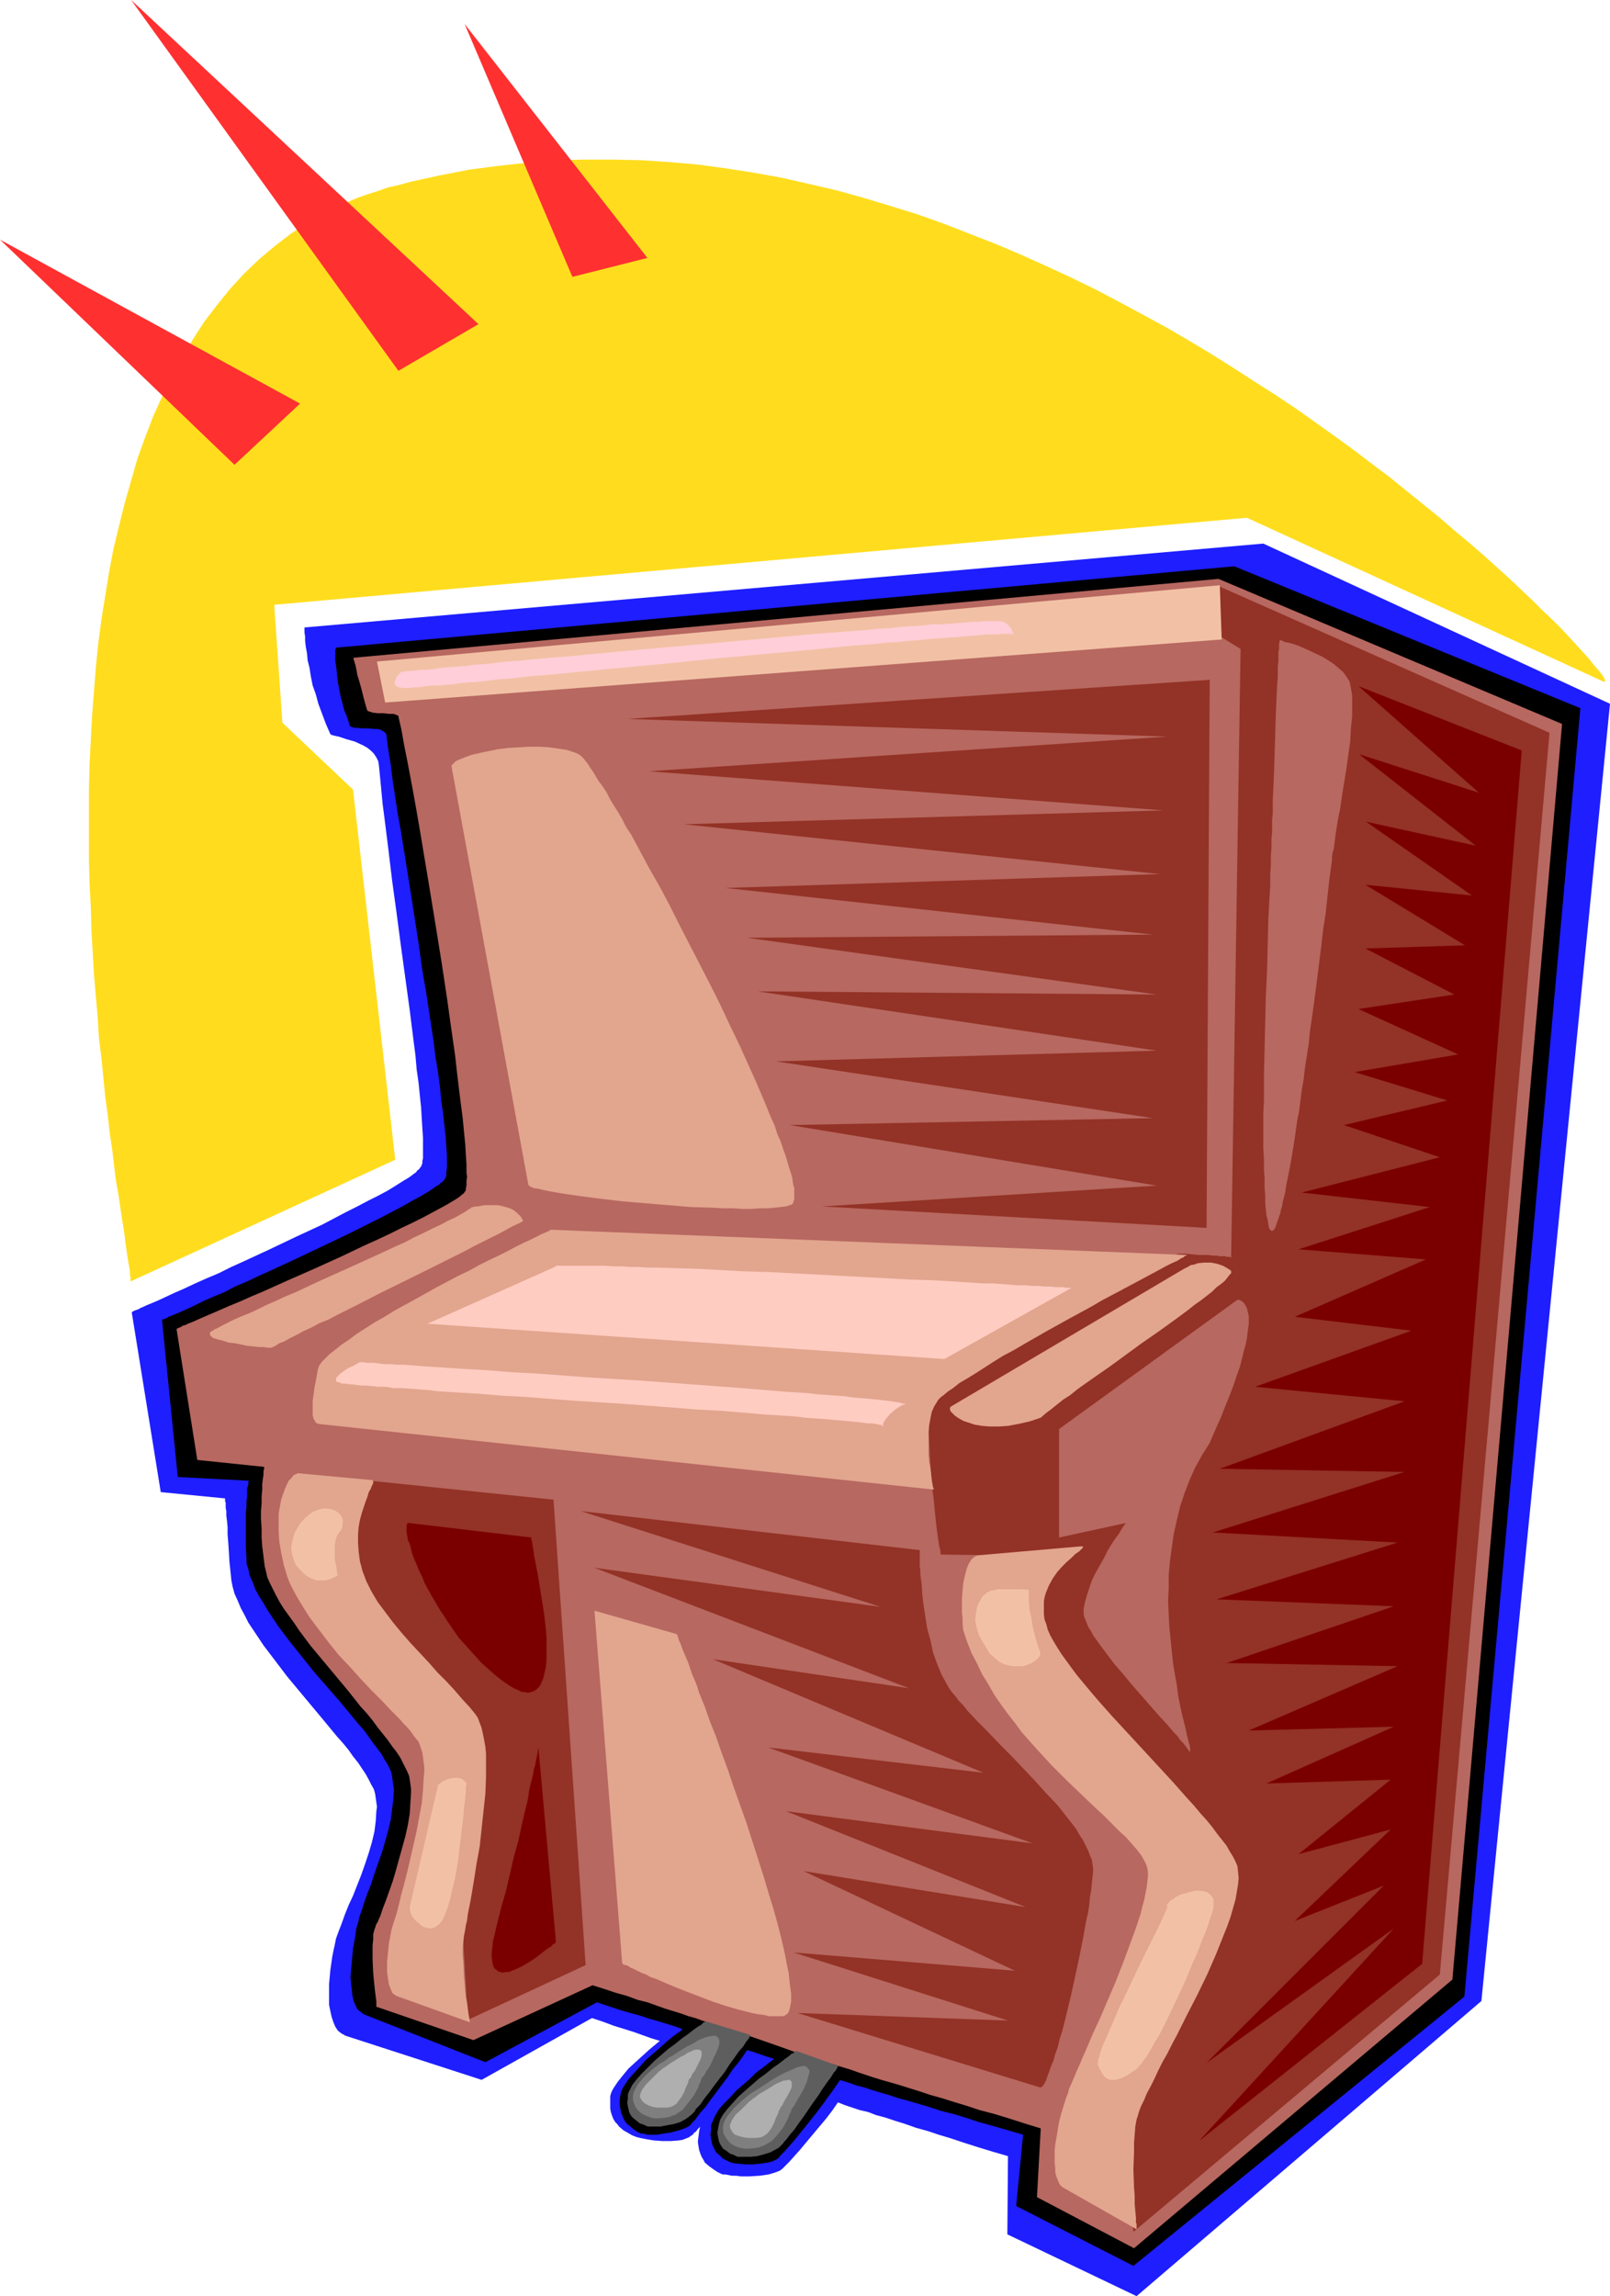 <?xml version="1.0" encoding="UTF-8" standalone="no"?>
<svg
   version="1.0"
   width="109.186mm"
   height="155.668mm"
   id="svg41"
   sodipodi:docname="Piano 26.wmf"
   xmlns:inkscape="http://www.inkscape.org/namespaces/inkscape"
   xmlns:sodipodi="http://sodipodi.sourceforge.net/DTD/sodipodi-0.dtd"
   xmlns="http://www.w3.org/2000/svg"
   xmlns:svg="http://www.w3.org/2000/svg">
  <sodipodi:namedview
     id="namedview41"
     pagecolor="#ffffff"
     bordercolor="#000000"
     borderopacity="0.25"
     inkscape:showpageshadow="2"
     inkscape:pageopacity="0.0"
     inkscape:pagecheckerboard="0"
     inkscape:deskcolor="#d1d1d1"
     inkscape:document-units="mm" />
  <defs
     id="defs1">
    <pattern
       id="WMFhbasepattern"
       patternUnits="userSpaceOnUse"
       width="6"
       height="6"
       x="0"
       y="0" />
  </defs>
  <path
     style="fill:#1e1eff;fill-opacity:1;fill-rule:evenodd;stroke:none"
     d="m 199.712,525.01 v 0 l -0.323,0.162 -0.162,0.162 -0.323,0.162 -0.485,0.485 -0.485,0.323 -0.646,0.485 -0.646,0.485 -1.454,1.131 -1.616,1.293 -1.939,1.454 -1.777,1.616 -3.716,3.393 -1.777,1.778 -1.454,1.778 -1.454,1.778 -1.131,1.616 -0.485,0.808 -0.323,0.808 -0.162,0.646 -0.162,0.808 -0.162,1.293 -0.162,1.293 0.162,1.131 0.162,0.97 0.323,0.97 0.323,0.808 0.485,0.808 0.323,0.646 1.131,0.97 1.131,0.808 0.969,0.646 0.969,0.485 0.485,0.162 h 0.646 l 0.808,0.162 0.808,0.162 h 1.131 l 1.131,0.162 h 2.262 l 2.585,-0.162 2.262,-0.323 1.131,-0.323 0.969,-0.323 0.808,-0.323 0.646,-0.485 0.323,-0.323 0.485,-0.485 0.485,-0.485 0.485,-0.485 1.293,-1.454 1.454,-1.616 1.616,-1.939 1.616,-1.939 3.393,-4.04 1.616,-2.101 1.454,-2.101 1.454,-1.939 1.293,-1.616 0.969,-1.616 0.485,-0.646 0.323,-0.646 0.323,-0.646 0.162,-0.323 0.162,-0.485 v -0.162 z"
     id="path1" />
  <path
     style="fill:#1e1eff;fill-opacity:1;fill-rule:evenodd;stroke:none"
     d="m 176.283,517.576 h -0.162 l -0.162,0.162 -0.162,0.162 -0.323,0.162 -0.485,0.323 -0.485,0.485 -0.646,0.323 -0.646,0.485 -1.454,1.131 -1.616,1.293 -1.777,1.454 -1.939,1.616 -3.555,3.232 -1.777,1.616 -1.454,1.778 -1.293,1.616 -0.969,1.454 -0.485,0.808 -0.323,0.808 -0.162,0.646 v 0.646 1.293 1.131 l 0.162,0.97 0.323,0.97 0.323,0.808 0.485,0.808 0.485,0.485 0.485,0.646 1.131,0.97 1.131,0.646 1.131,0.646 0.808,0.323 0.485,0.162 0.646,0.162 0.808,0.162 0.808,0.162 1.939,0.323 2.262,0.162 h 2.101 l 2.101,-0.162 0.969,-0.162 0.808,-0.323 0.808,-0.323 0.646,-0.485 0.323,-0.162 0.323,-0.485 0.485,-0.323 0.485,-0.646 1.131,-1.131 1.454,-1.454 1.454,-1.616 1.616,-1.778 3.393,-3.555 1.616,-1.939 1.616,-1.778 1.293,-1.778 1.293,-1.454 0.969,-1.454 0.485,-0.485 0.323,-0.646 0.323,-0.485 0.162,-0.323 v -0.323 -0.162 z"
     id="path2" />
  <path
     style="fill:#1e1eff;fill-opacity:1;fill-rule:evenodd;stroke:none"
     d="m 33.77,336.271 7.433,46.053 16.481,1.616 v 0.162 0.162 0.323 l 0.162,0.485 v 0.485 0.808 l 0.162,0.808 v 1.131 l 0.162,1.293 0.162,1.616 v 1.939 l 0.162,1.939 0.162,2.424 0.162,2.747 0.162,1.454 0.162,1.616 0.162,1.616 0.323,1.616 0.485,1.778 0.808,1.778 0.808,1.939 0.969,1.778 0.969,1.939 1.293,1.939 1.293,1.939 1.293,1.939 3.07,4.04 3.07,4.04 3.232,3.878 3.232,3.878 3.232,3.878 3.07,3.717 1.454,1.616 1.454,1.778 1.131,1.616 1.293,1.616 0.969,1.454 0.969,1.454 0.808,1.454 0.646,1.293 0.646,1.131 0.323,1.131 0.162,1.131 0.162,1.131 0.162,1.131 -0.162,1.131 -0.162,2.585 -0.323,2.585 -0.646,2.747 -0.808,2.747 -0.969,2.909 -0.969,2.747 -2.101,5.333 -1.131,2.424 -0.969,2.424 -0.808,2.262 -0.808,2.101 -0.646,1.778 -0.162,0.808 -0.162,0.808 -0.323,1.454 -0.323,1.616 -0.485,3.393 -0.323,3.555 v 1.939 1.778 1.616 l 0.323,1.616 0.323,1.454 0.485,1.454 0.485,1.131 0.646,0.97 0.808,0.646 1.131,0.646 34.901,11.311 28.276,-15.836 2.908,0.97 2.585,0.97 2.585,0.808 2.585,0.808 2.262,0.808 2.262,0.808 2.101,0.646 1.939,0.646 1.939,0.646 1.616,0.485 1.616,0.646 1.616,0.485 1.454,0.485 1.454,0.485 2.424,0.97 2.262,0.808 2.101,0.646 1.777,0.646 1.777,0.646 3.07,1.131 2.908,1.131 1.616,0.485 1.616,0.646 1.939,0.646 1.939,0.646 2.262,0.808 2.424,0.808 1.454,0.485 1.454,0.485 1.454,0.485 1.777,0.485 1.616,0.646 1.939,0.646 1.939,0.646 2.101,0.485 2.101,0.808 2.424,0.646 2.424,0.808 2.585,0.808 2.747,0.97 2.908,0.808 2.908,0.97 3.232,0.97 3.393,1.131 3.555,1.131 3.716,1.131 3.878,1.131 -0.162,20.037 33.124,15.836 88.384,-75.625 32.962,-332.393 -88.869,-41.044 -245.762,21.492 v 1.293 l 0.162,0.97 v 1.131 l 0.162,1.454 0.323,1.778 0.162,1.778 0.485,1.939 0.323,2.101 0.485,2.424 0.808,2.262 0.646,2.424 0.969,2.585 0.969,2.585 1.131,2.585 0.162,0.162 0.485,0.162 0.646,0.162 0.808,0.162 0.969,0.323 0.969,0.323 2.262,0.646 2.101,0.97 1.131,0.646 0.808,0.646 0.808,0.808 0.646,0.97 0.485,0.97 0.162,0.97 0.323,3.232 0.323,3.393 0.323,3.393 0.485,3.717 0.485,3.878 0.485,3.878 0.969,8.08 1.131,8.241 1.131,8.564 1.131,8.241 1.131,8.241 0.485,3.878 0.485,3.878 0.485,3.717 0.323,3.717 0.485,3.393 0.323,3.232 0.323,3.07 0.162,2.747 0.162,2.585 0.162,2.424 v 2.101 1.778 0.808 0.646 l -0.162,0.646 v 0.646 l -0.162,0.323 -0.162,0.485 -0.162,0.162 -0.162,0.162 -0.162,0.323 -0.485,0.323 -0.323,0.485 -0.485,0.323 -0.646,0.485 -0.646,0.485 -1.616,0.97 -1.777,1.131 -2.101,1.293 -2.424,1.293 -2.585,1.293 -2.747,1.454 -2.908,1.454 -3.07,1.616 -3.07,1.616 -6.625,3.07 -6.786,3.232 -6.625,3.07 -3.232,1.454 -3.232,1.616 -3.07,1.293 -2.908,1.293 -2.747,1.293 -2.585,1.131 -2.424,1.131 -2.101,0.97 -1.939,0.808 -0.808,0.323 -0.646,0.323 -0.808,0.323 -0.485,0.323 -0.485,0.162 -0.485,0.162 -0.323,0.162 -0.323,0.162 z"
     id="path3" />
  <path
     style="fill:#000000;fill-opacity:1;fill-rule:evenodd;stroke:none"
     d="m 178.707,517.092 h -0.162 l -0.162,0.162 -0.162,0.162 -0.323,0.323 -0.485,0.323 -0.485,0.323 -1.293,0.97 -1.293,1.131 -1.616,1.131 -1.777,1.454 -1.777,1.616 -3.555,3.07 -1.616,1.778 -1.454,1.616 -1.454,1.616 -0.969,1.454 -0.485,0.808 -0.323,0.646 -0.162,0.646 -0.162,0.646 -0.162,1.131 v 1.131 l 0.162,0.97 0.162,0.97 0.323,0.808 0.323,0.808 0.323,0.646 0.485,0.646 0.969,0.808 0.969,0.808 0.969,0.646 0.808,0.323 h 0.485 l 0.646,0.162 0.485,0.162 h 0.808 1.616 l 1.939,-0.323 1.939,-0.323 1.777,-0.485 0.969,-0.323 0.808,-0.323 0.646,-0.323 0.646,-0.485 0.162,-0.323 0.323,-0.323 0.485,-0.485 0.485,-0.646 0.969,-1.293 1.293,-1.454 1.293,-1.778 1.454,-1.939 2.908,-3.878 1.293,-1.939 1.454,-1.778 1.293,-1.778 0.969,-1.454 0.485,-0.646 0.485,-0.646 0.323,-0.485 0.323,-0.485 0.323,-0.323 0.162,-0.323 0.162,-0.162 v 0 z"
     id="path4" />
  <path
     style="fill:#000000;fill-opacity:1;fill-rule:evenodd;stroke:none"
     d="m 201.489,525.333 h -0.162 l -0.162,0.162 -0.162,0.162 -0.323,0.162 -0.485,0.323 -0.485,0.323 -1.131,0.97 -1.293,0.97 -1.616,1.293 -1.777,1.293 -1.616,1.616 -3.555,3.07 -1.454,1.616 -1.616,1.616 -1.293,1.454 -0.969,1.616 -0.323,0.646 -0.323,0.808 -0.323,0.646 -0.162,0.646 v 1.131 l -0.162,1.131 0.162,0.97 0.162,0.808 0.162,0.808 0.323,0.646 0.323,0.646 0.323,0.646 0.969,0.808 0.808,0.808 0.969,0.485 0.646,0.323 0.485,0.162 0.485,0.162 1.454,0.162 1.777,0.162 h 1.777 l 1.939,-0.162 1.939,-0.323 0.808,-0.162 0.808,-0.323 0.646,-0.323 0.646,-0.485 0.162,-0.323 0.323,-0.323 0.485,-0.485 0.485,-0.485 1.131,-1.293 1.293,-1.454 1.293,-1.616 1.454,-1.778 3.07,-3.878 1.454,-1.939 1.293,-1.778 1.293,-1.778 1.131,-1.616 0.969,-1.454 0.323,-0.646 0.323,-0.485 0.323,-0.485 0.162,-0.323 0.162,-0.485 v -0.162 z"
     id="path5" />
  <path
     style="fill:#000000;fill-opacity:1;fill-rule:evenodd;stroke:none"
     d="m 41.526,338.21 4.039,40.236 18.258,0.97 v 0 l -0.162,0.323 v 0.162 0.485 l -0.162,0.485 -0.162,0.646 v 0.97 0.97 l -0.162,1.293 v 1.454 l -0.162,1.454 v 1.939 4.201 2.585 l 0.162,2.747 v 1.454 l 0.485,1.454 0.323,1.616 0.808,1.778 0.646,1.778 0.969,1.778 1.131,1.778 1.131,1.939 1.293,1.939 1.293,1.939 2.908,3.878 3.232,4.04 3.232,4.04 3.393,3.878 3.232,3.717 3.07,3.717 1.454,1.778 1.454,1.616 1.293,1.778 1.131,1.616 1.131,1.454 0.969,1.293 0.808,1.454 0.808,1.293 0.485,0.97 0.485,1.131 0.162,0.97 0.162,1.131 0.323,2.262 -0.162,2.424 -0.323,2.585 -0.323,2.585 -0.646,2.747 -0.808,2.909 -0.808,2.747 -1.939,5.494 -0.808,2.585 -0.969,2.424 -0.808,2.262 -0.646,2.101 -0.646,1.778 -0.162,0.808 -0.162,0.646 -0.485,1.616 -0.162,1.454 -0.646,3.555 -0.323,3.555 -0.323,3.717 0.162,1.616 0.162,1.616 0.162,1.454 0.323,1.454 0.485,1.131 0.485,0.97 0.808,0.646 0.808,0.646 31.185,12.281 28.6,-15.351 2.908,0.97 2.908,0.97 2.747,0.808 2.424,0.646 2.424,0.808 2.262,0.646 2.101,0.646 2.101,0.646 1.777,0.646 1.777,0.485 1.777,0.646 1.616,0.485 1.454,0.485 1.454,0.485 2.585,0.808 2.262,0.646 2.101,0.808 1.939,0.646 1.616,0.485 3.232,1.131 3.07,0.97 1.616,0.646 1.616,0.485 1.939,0.646 2.101,0.646 2.262,0.646 2.585,0.808 1.454,0.485 1.454,0.485 1.616,0.485 1.616,0.485 1.777,0.646 1.939,0.485 1.939,0.646 2.101,0.646 2.262,0.646 2.424,0.808 2.424,0.646 2.747,0.808 2.747,0.808 2.908,0.97 3.232,0.808 3.232,0.97 3.393,1.131 3.555,0.97 3.878,1.131 3.878,1.131 -1.777,18.26 30.054,15.351 84.829,-68.999 29.731,-330.131 -88.707,-36.358 -230.25,20.845 v 0.162 l -0.162,0.323 v 2.909 l 0.162,1.131 0.162,1.293 0.162,1.454 0.162,1.616 0.323,1.616 0.323,1.778 0.485,1.778 0.485,1.939 0.808,1.939 0.646,2.101 0.162,0.162 0.485,0.162 0.323,0.162 h 0.646 l 1.454,0.162 h 1.616 l 1.616,0.162 h 0.808 l 0.646,0.162 0.646,0.323 0.323,0.162 0.485,0.485 0.162,0.323 0.485,3.878 0.646,3.878 0.485,4.04 0.646,4.201 0.646,4.363 0.808,4.363 1.454,9.049 1.454,9.211 1.454,9.372 1.293,9.049 0.808,4.525 0.646,4.363 0.646,4.201 0.646,4.201 0.485,4.04 0.646,3.878 0.485,3.717 0.323,3.555 0.485,3.232 0.323,3.07 0.323,2.747 0.162,2.585 0.162,2.262 v 0.97 0.808 0.97 0.646 l -0.162,0.808 v 0.485 0.646 l -0.162,0.323 -0.162,0.323 -0.162,0.162 -0.162,0.323 -0.323,0.323 -0.485,0.323 -0.485,0.485 -0.646,0.323 -0.646,0.485 -1.454,0.97 -1.939,1.131 -2.101,1.131 -2.262,1.293 -2.424,1.293 -2.747,1.454 -2.908,1.454 -2.908,1.454 -3.232,1.616 -6.463,3.07 -6.463,3.07 -6.625,3.07 -3.232,1.454 -3.07,1.454 -3.07,1.293 -2.747,1.454 -2.747,1.131 -2.585,1.131 -2.262,1.131 -2.101,0.97 -1.777,0.808 -0.808,0.323 -0.808,0.323 -0.646,0.323 -0.646,0.162 -0.323,0.323 -0.485,0.162 -0.323,0.162 h -0.323 z"
     id="path6" />
  <path
     style="fill:#b76860;fill-opacity:1;fill-rule:evenodd;stroke:none"
     d="m 45.242,340.472 5.332,33.611 17.127,1.778 v 0.162 0.323 l -0.162,0.646 v 0.808 l -0.162,1.131 -0.162,1.293 v 1.454 l -0.162,1.778 v 1.778 l -0.162,1.939 v 2.101 l 0.162,2.262 v 2.424 l 0.162,2.262 0.323,2.585 0.323,2.585 0.323,1.293 0.323,1.454 0.646,1.454 0.808,1.616 0.808,1.616 0.969,1.778 1.131,1.778 1.293,1.778 1.293,1.778 1.293,1.939 2.908,3.878 3.232,3.878 3.232,3.878 3.232,3.878 3.07,3.878 1.616,1.778 1.454,1.778 1.293,1.778 1.293,1.616 1.293,1.616 1.131,1.616 1.131,1.454 0.969,1.454 0.646,1.293 0.646,1.293 0.485,0.97 0.485,1.131 0.162,0.97 0.162,1.131 0.162,1.131 v 1.131 l -0.162,2.585 -0.162,2.747 -0.485,2.909 -0.646,2.909 -0.808,2.909 -0.808,2.909 -0.808,2.909 -0.808,2.747 -0.969,2.747 -0.808,2.262 -0.808,2.101 -0.323,0.97 -0.323,0.97 -0.323,0.646 -0.323,0.808 -0.323,0.485 -0.162,0.485 -0.323,0.97 -0.323,1.131 v 1.454 l -0.162,1.454 v 1.778 1.616 l 0.162,3.555 0.162,1.778 0.162,1.616 0.162,1.454 0.162,1.293 0.162,1.131 v 0.808 0.646 l 24.883,8.564 30.538,-14.058 3.07,0.97 2.908,0.97 2.908,0.808 2.585,0.97 2.585,0.646 2.262,0.808 2.262,0.808 2.101,0.646 2.101,0.646 1.777,0.646 1.777,0.485 1.777,0.646 1.454,0.485 1.616,0.485 1.293,0.485 1.454,0.485 2.424,0.808 2.101,0.646 1.939,0.646 1.939,0.646 3.232,1.131 3.232,1.131 1.777,0.646 1.777,0.646 1.939,0.646 2.101,0.646 2.424,0.808 1.454,0.485 1.293,0.323 1.454,0.485 1.616,0.485 1.616,0.485 1.777,0.646 1.939,0.646 1.939,0.646 2.101,0.646 2.262,0.646 2.262,0.646 2.585,0.808 2.585,0.808 2.908,0.97 2.908,0.808 3.07,0.97 3.232,0.97 3.393,1.131 3.716,0.97 3.716,1.131 4.039,1.293 4.201,1.293 -0.969,17.613 24.883,13.089 81.597,-68.838 28.115,-321.728 -88.061,-37.166 -221.687,20.199 v 0 0.162 0.323 l 0.162,0.323 0.162,0.646 0.162,0.485 0.162,0.808 0.162,0.808 0.162,0.97 0.323,0.97 0.323,1.131 0.323,1.131 0.323,1.293 0.323,1.293 0.808,2.909 0.162,0.323 0.323,0.162 0.485,0.162 0.485,0.162 1.293,0.162 h 1.454 l 1.454,0.162 H 100.987 l 0.323,0.162 0.485,0.162 0.323,0.162 v 0.162 l 0.808,3.555 0.646,3.717 0.808,4.04 0.808,4.201 0.808,4.363 0.808,4.525 0.808,4.686 0.808,4.848 1.616,9.695 1.616,9.857 1.616,10.019 1.454,9.695 0.646,4.686 0.646,4.525 0.646,4.525 0.485,4.363 0.485,4.04 0.485,3.878 0.485,3.717 0.323,3.393 0.323,3.232 0.162,2.747 0.162,2.585 v 1.131 0.97 l 0.162,0.97 -0.162,0.97 v 0.646 0.646 l -0.162,0.646 v 0.485 l -0.162,0.323 -0.162,0.162 -0.162,0.323 -0.485,0.323 -0.323,0.323 -0.646,0.485 -0.485,0.323 -0.808,0.485 -1.616,0.97 -1.777,0.97 -2.101,1.131 -2.424,1.293 -2.585,1.293 -2.747,1.293 -2.908,1.454 -3.07,1.454 -3.232,1.454 -6.463,3.07 -6.786,3.07 -6.625,2.909 -3.232,1.454 -3.232,1.454 -3.07,1.293 -2.908,1.293 -2.747,1.131 -2.585,1.131 -2.262,0.97 -2.262,0.97 -1.777,0.808 -0.808,0.323 -0.808,0.323 -0.646,0.323 -0.646,0.162 -0.485,0.323 -0.323,0.162 -0.485,0.162 -0.162,0.162 z"
     id="path7" />
  <path
     style="fill:#933226;fill-opacity:1;fill-rule:evenodd;stroke:none"
     d="m 311.848,149.957 1.131,13.25 5.009,3.07 -2.424,155.935 h -0.162 l -0.162,-0.162 h -0.323 -0.485 l -0.485,-0.162 h -0.646 -0.646 l -0.808,-0.162 h -0.969 l -1.131,-0.162 h -1.293 -1.293 l -1.616,-0.162 -1.616,-0.162 h -1.777 l -1.777,0.485 -1.777,0.646 -1.939,0.646 -2.101,0.646 -2.101,0.808 -2.262,0.808 -2.262,0.97 -2.424,0.97 -5.009,2.101 -5.009,2.101 -5.009,2.424 -5.171,2.424 -4.686,2.585 -4.686,2.424 -2.101,1.293 -2.101,1.131 -1.939,1.293 -1.777,1.131 -1.777,1.293 -1.454,1.131 -1.454,1.131 -1.131,0.97 -0.969,1.131 -0.969,0.97 -0.485,0.808 -0.485,0.97 -0.323,1.131 -0.162,1.131 -0.323,1.293 -0.162,1.454 -0.162,1.454 v 1.616 l -0.162,3.393 0.162,3.393 0.162,3.717 0.485,7.433 0.485,3.393 0.323,3.393 0.323,3.07 0.162,1.293 0.162,1.293 0.162,1.131 0.162,1.131 0.162,0.97 0.162,0.646 0.162,0.646 v 0.485 0.162 0.162 l 23.591,0.323 h -0.162 l -0.323,0.162 -0.485,0.162 -0.646,0.323 -0.808,0.485 -0.808,0.485 -0.808,0.646 -0.646,0.808 -0.646,0.97 -0.485,1.131 -0.162,1.293 -0.162,0.646 0.162,0.808 v 0.808 l 0.485,1.616 0.323,0.97 0.485,1.131 0.485,0.97 0.808,1.131 0.808,1.131 0.808,1.293 0.969,1.293 1.131,1.293 1.293,1.454 1.293,1.616 1.293,1.616 1.454,1.616 1.616,1.616 1.454,1.939 1.616,1.778 3.232,3.717 3.555,3.878 3.393,3.878 3.393,4.04 3.393,4.201 3.232,4.04 3.07,4.201 2.747,4.04 1.293,1.939 1.293,1.939 1.131,1.939 0.969,1.939 0.808,1.939 0.808,1.778 0.646,1.778 0.485,2.101 0.162,2.262 v 2.262 2.262 l -0.323,2.585 -0.323,2.424 -0.485,2.747 -0.646,2.585 -0.808,2.747 -1.777,5.494 -1.939,5.656 -2.262,5.494 -2.262,5.333 -2.262,5.009 -1.131,2.262 -0.969,2.424 -1.131,2.101 -0.808,2.101 -0.969,1.939 -0.808,1.616 -0.646,1.616 -0.646,1.454 -0.485,1.131 -0.323,1.131 -0.162,0.646 v 0.646 l 3.07,28.763 78.527,-65.929 28.115,-318.173 z"
     id="path8" />
  <path
     style="fill:#e2a58e;fill-opacity:1;fill-rule:evenodd;stroke:none"
     d="m 246.893,417.713 0.969,2.909 1.131,2.909 1.454,2.747 1.293,2.747 1.616,2.585 1.454,2.585 1.777,2.585 1.777,2.424 1.777,2.262 1.777,2.424 3.878,4.363 3.878,4.201 3.878,3.878 3.716,3.555 3.555,3.393 1.777,1.616 1.616,1.616 1.454,1.454 1.454,1.454 1.454,1.293 1.131,1.293 1.131,1.293 0.969,1.131 0.808,1.131 0.646,1.131 0.485,0.97 0.323,0.97 0.162,1.131 v 1.131 l -0.162,1.293 -0.162,1.454 -0.323,1.616 -0.323,1.616 -0.485,1.778 -0.485,1.939 -0.646,1.939 -0.646,1.939 -1.616,4.363 -1.616,4.363 -1.777,4.525 -3.878,9.049 -1.939,4.201 -1.777,4.201 -0.808,1.778 -0.808,1.939 -0.808,1.778 -0.646,1.616 -0.646,1.454 -0.646,1.454 -0.323,1.293 -0.485,1.131 -0.646,2.101 -0.646,2.101 -0.485,1.939 -0.323,1.939 -0.323,1.939 -0.323,1.778 -0.162,1.616 v 1.616 1.454 l 0.162,1.454 v 1.131 l 0.323,1.131 0.323,0.808 0.323,0.808 0.323,0.485 0.485,0.485 19.066,10.827 v -0.162 -0.323 -0.323 -0.485 l -0.162,-0.485 v -1.293 l -0.162,-1.616 -0.162,-1.778 v -2.101 l -0.162,-2.101 -0.162,-4.686 0.162,-4.525 v -2.262 l 0.162,-2.101 0.162,-2.101 0.323,-1.778 0.323,-0.97 0.323,-1.131 0.485,-1.293 0.808,-1.616 0.646,-1.616 0.969,-1.778 0.969,-1.939 0.969,-2.101 1.131,-2.262 1.293,-2.262 1.131,-2.262 1.293,-2.424 2.585,-5.171 2.585,-5.009 2.585,-5.333 2.262,-5.171 0.969,-2.424 0.969,-2.424 0.969,-2.424 0.808,-2.262 0.646,-2.262 0.646,-2.262 0.323,-1.939 0.323,-1.939 0.162,-1.616 -0.162,-1.616 -0.162,-1.454 -0.485,-1.131 -0.646,-1.293 -0.808,-1.293 -0.808,-1.454 -1.131,-1.454 -1.293,-1.616 -1.293,-1.778 -1.454,-1.778 -1.616,-1.778 -1.616,-1.939 -1.777,-1.939 -3.716,-4.201 -3.878,-4.201 -3.878,-4.201 -4.039,-4.363 -3.878,-4.201 -3.716,-4.201 -1.777,-2.101 -1.616,-1.939 -1.616,-1.939 -1.454,-1.939 -1.293,-1.778 -1.293,-1.778 -1.131,-1.778 -0.969,-1.616 -0.808,-1.454 -0.646,-1.454 -0.323,-1.293 -0.485,-1.293 -0.162,-1.293 v -1.131 -1.131 -1.131 l 0.162,-0.97 0.323,-1.131 0.808,-1.939 0.969,-1.778 1.131,-1.616 1.131,-1.293 1.293,-1.293 1.293,-1.131 0.969,-0.97 0.969,-0.646 0.323,-0.323 0.323,-0.323 0.162,-0.162 0.162,-0.162 v -0.162 0 l -0.162,-0.162 h -0.323 l -26.014,2.262 -0.808,0.162 -0.323,0.162 -0.485,0.323 -0.485,0.485 -0.323,0.485 -0.485,0.808 -0.323,0.808 -0.323,1.131 -0.323,1.293 -0.323,1.616 -0.162,1.778 -0.162,2.101 v 3.717 l 0.162,1.293 v 1.454 z"
     id="path9" />
  <path
     style="fill:#933226;fill-opacity:1;fill-rule:evenodd;stroke:none"
     d="m 91.777,379.093 50.09,5.171 8.241,119.254 -30.215,14.058 -3.716,-64.96 -29.246,-42.498 z"
     id="path10" />
  <path
     style="fill:#e2a58e;fill-opacity:1;fill-rule:evenodd;stroke:none"
     d="m 72.711,400.908 0.485,1.616 0.485,1.616 0.646,1.616 0.808,1.616 0.969,1.778 0.969,1.616 2.101,3.393 2.424,3.232 2.585,3.393 2.585,3.232 2.908,3.07 2.747,3.07 2.747,2.909 2.747,2.747 2.424,2.585 1.131,1.131 1.131,1.131 0.969,1.131 0.969,0.97 0.808,0.97 0.646,0.97 0.646,0.808 0.646,0.808 0.323,0.808 0.323,0.97 0.323,0.97 0.162,1.131 0.162,1.293 0.162,1.293 v 1.454 l -0.162,1.454 -0.162,3.07 -0.323,3.393 -0.646,3.393 -0.646,3.555 -1.616,7.11 -0.808,3.393 -0.808,3.232 -0.808,2.909 -0.323,1.454 -0.323,1.293 -0.323,1.293 -0.323,1.131 -0.323,0.97 -0.323,0.97 -0.485,1.616 -0.323,1.778 -0.323,1.616 -0.162,1.616 -0.162,1.616 -0.162,1.454 v 1.293 1.293 l 0.162,1.293 0.162,1.131 0.162,0.97 0.323,0.808 0.323,0.808 0.323,0.646 0.485,0.323 0.485,0.323 18.905,6.787 v 0 l -0.162,-0.162 v -0.485 l -0.162,-0.808 -0.162,-0.97 -0.162,-1.293 -0.162,-1.293 -0.323,-1.616 -0.162,-1.616 -0.323,-3.555 -0.162,-3.717 -0.162,-1.778 v -1.778 l 0.162,-1.616 0.162,-1.454 0.162,-0.808 0.162,-0.808 0.162,-1.131 0.323,-1.293 0.162,-1.454 0.323,-1.616 0.323,-1.616 0.323,-1.778 0.323,-1.939 0.323,-1.939 0.646,-4.201 0.808,-4.363 0.485,-4.525 0.485,-4.525 0.485,-4.525 0.162,-4.201 v -2.101 -1.939 -1.939 l -0.162,-1.778 -0.323,-1.778 -0.323,-1.616 -0.323,-1.454 -0.485,-1.293 -0.485,-1.293 -0.646,-0.97 -1.454,-1.778 -1.939,-2.101 -1.939,-2.262 -2.101,-2.262 -2.262,-2.262 -2.262,-2.585 -4.686,-5.009 -2.262,-2.585 -2.262,-2.747 -1.939,-2.585 -1.939,-2.585 -1.616,-2.747 -1.293,-2.585 -0.485,-1.293 -0.485,-1.293 -0.323,-1.293 -0.323,-1.131 -0.323,-2.424 -0.162,-2.262 v -2.262 l 0.162,-1.939 0.323,-1.778 0.485,-1.778 0.485,-1.454 0.485,-1.454 0.485,-1.293 0.323,-1.131 0.485,-0.808 0.323,-0.808 0.323,-0.646 v -0.323 -0.323 l -0.162,-0.162 -19.228,-1.778 -0.162,0.162 -0.485,0.162 -0.485,0.323 -0.485,0.646 -0.646,0.646 -0.485,0.97 -0.485,1.131 -0.485,1.293 -0.485,1.454 -0.323,1.778 -0.323,1.778 v 2.262 2.262 l 0.162,2.585 0.485,2.909 0.323,1.454 z"
     id="path11" />
  <path
     style="fill:#f2c1a5;fill-opacity:1;fill-rule:evenodd;stroke:none"
     d="m 96.624,169.509 2.101,10.503 214.416,-16.159 -0.485,-13.897 z"
     id="path12" />
  <path
     style="fill:#e2a58e;fill-opacity:1;fill-rule:evenodd;stroke:none"
     d="m 120.861,309.447 -0.808,0.485 -0.969,0.646 -1.131,0.646 -1.454,0.808 -1.777,0.808 -1.777,0.97 -2.101,0.97 -2.262,1.131 -2.424,1.131 -2.424,1.293 -2.585,1.131 -2.747,1.293 -5.655,2.585 -11.472,5.171 -5.494,2.585 -2.747,1.131 -2.424,1.131 -2.585,1.131 -2.262,1.131 -2.101,0.97 -2.101,0.808 -1.777,0.808 -1.616,0.808 -1.293,0.646 -1.131,0.646 -0.808,0.323 -0.323,0.323 h -0.162 l -0.485,0.323 -0.162,0.162 v 0.323 0.162 l 0.162,0.323 0.162,0.162 0.323,0.323 0.323,0.162 1.131,0.323 1.293,0.323 1.454,0.485 1.616,0.162 3.07,0.646 1.616,0.162 1.454,0.162 h 1.131 l 0.969,0.162 h 0.323 0.323 0.162 v 0 h 0.162 l 0.485,-0.162 0.646,-0.323 0.969,-0.646 1.293,-0.485 1.454,-0.808 1.616,-0.808 1.777,-0.97 2.101,-0.97 2.101,-1.131 2.424,-0.97 2.424,-1.293 2.585,-1.293 2.585,-1.293 5.332,-2.747 11.149,-5.494 5.494,-2.747 2.585,-1.293 2.585,-1.293 2.424,-1.293 2.262,-1.131 2.262,-1.131 1.939,-0.97 1.777,-0.97 1.777,-0.97 1.454,-0.646 1.131,-0.646 -0.646,-1.131 -0.808,-0.808 -0.969,-0.808 -0.969,-0.485 -1.131,-0.323 -1.131,-0.323 -0.969,-0.162 h -1.293 -0.969 -0.969 l -0.969,0.162 -0.808,0.162 h -0.646 l -0.485,0.162 h -0.485 z"
     id="path13" />
  <path
     style="fill:#7a0000;fill-opacity:1;fill-rule:evenodd;stroke:none"
     d="m 348.203,175.811 41.849,16.482 -25.53,310.901 -57.199,45.407 49.928,-54.456 -47.989,34.419 45.404,-45.407 -22.783,9.049 24.56,-23.431 -23.591,6.302 23.591,-19.068 -31.831,0.97 32.639,-14.543 -37.163,0.97 38.133,-16.482 -43.788,-0.808 42.818,-14.543 -45.404,-1.778 46.373,-14.543 -47.343,-2.585 49.12,-15.513 -47.343,-0.808 47.343,-17.29 -38.294,-3.717 40.072,-14.382 -29.892,-3.555 33.608,-14.705 -32.639,-2.585 33.608,-10.827 -32.801,-3.717 35.386,-9.049 -24.56,-8.241 26.499,-6.302 -23.752,-7.272 26.499,-4.525 -25.53,-11.635 24.56,-3.717 -22.783,-11.796 25.53,-0.808 -25.53,-15.513 27.307,2.747 -27.145,-18.906 28.115,6.14 -29.892,-23.431 30.7,9.857 z"
     id="path14" />
  <path
     style="fill:#933226;fill-opacity:1;fill-rule:evenodd;stroke:none"
     d="m 148.814,387.172 86.93,10.019 v 1.131 0.646 0.646 0.808 0.97 l 0.162,0.97 v 1.131 l 0.323,2.424 0.162,2.585 0.323,2.747 0.485,3.07 0.485,3.07 0.808,2.909 0.646,3.07 0.969,2.747 1.131,2.747 1.293,2.424 0.646,1.131 0.646,0.97 0.969,1.131 0.969,1.293 1.131,1.131 1.131,1.454 2.585,2.747 2.747,2.747 2.908,3.07 3.07,3.07 5.978,6.302 2.908,3.232 2.908,3.07 2.424,3.07 2.262,2.909 0.808,1.454 0.969,1.454 0.646,1.293 0.646,1.293 0.485,1.293 0.485,1.131 0.162,1.131 0.162,0.97 v 1.131 l -0.162,1.293 -0.162,1.616 -0.162,1.616 -0.323,1.778 -0.162,1.939 -0.323,2.101 -0.485,2.101 -0.808,4.525 -0.969,4.848 -2.101,9.695 -1.131,4.686 -1.131,4.525 -0.646,1.939 -0.485,2.101 -0.646,1.778 -0.485,1.778 -0.646,1.454 -0.485,1.454 -0.485,1.293 -0.323,0.97 -0.485,0.808 -0.323,0.485 -0.485,0.323 h -0.162 l -62.208,-19.068 53.967,1.939 -54.937,-17.452 56.714,4.686 -54.129,-25.531 56.876,9.211 -61.4,-24.562 63.177,8.241 -67.702,-24.562 55.099,6.464 -69.317,-29.086 50.251,7.433 -80.628,-30.864 73.357,10.019 z"
     id="path15" />
  <path
     style="fill:#933226;fill-opacity:1;fill-rule:evenodd;stroke:none"
     d="m 160.771,184.214 149.299,-10.019 -0.808,140.423 -98.563,-5.494 85.799,-5.333 -94.039,-15.513 93.07,-1.778 -96.624,-14.543 97.594,-2.747 -102.28,-15.19 102.28,0.808 -105.026,-14.543 104.057,-0.808 -109.551,-11.958 111.328,-3.555 -121.992,-12.766 122.962,-3.555 -132.01,-10.019 132.98,-8.888 z"
     id="path16" />
  <path
     style="fill:#e2a58e;fill-opacity:1;fill-rule:evenodd;stroke:none"
     d="m 141.382,315.103 h -0.162 -0.162 l -0.162,0.162 -0.162,0.162 -0.485,0.162 -0.323,0.162 -1.131,0.485 -1.293,0.646 -1.616,0.808 -1.777,0.808 -1.939,0.97 -2.101,1.131 -2.262,1.131 -2.424,1.131 -2.585,1.293 -2.585,1.454 -2.747,1.293 -5.494,2.909 -5.494,3.07 -5.332,2.909 -2.585,1.616 -2.585,1.454 -2.262,1.454 -2.262,1.454 -1.939,1.454 -1.939,1.293 -1.616,1.293 -1.454,1.131 -1.131,1.131 -0.969,0.97 -0.646,0.97 -0.162,0.485 -0.162,0.485 -0.485,2.909 -0.323,1.454 -0.162,1.293 -0.162,1.131 -0.162,1.131 v 1.131 0.97 0.808 0.808 l 0.162,0.646 0.162,0.485 0.323,0.485 0.162,0.323 0.323,0.162 0.485,0.162 157.54,16.805 v 0 -0.162 -0.162 l -0.162,-0.323 -0.162,-0.97 -0.162,-0.97 -0.162,-1.454 -0.162,-1.454 -0.323,-1.616 -0.162,-1.778 v -1.939 -1.939 -1.778 l 0.162,-1.939 0.323,-1.778 0.323,-1.616 0.646,-1.454 0.808,-1.293 0.162,-0.323 0.485,-0.485 0.323,-0.323 0.485,-0.323 1.131,-0.97 1.454,-0.97 1.616,-1.293 1.939,-1.131 2.101,-1.293 2.262,-1.454 2.262,-1.454 2.585,-1.616 2.747,-1.454 2.747,-1.616 5.655,-3.232 5.817,-3.232 5.655,-3.07 2.747,-1.616 2.747,-1.454 2.747,-1.454 2.424,-1.293 2.424,-1.293 2.101,-1.131 2.101,-1.131 1.777,-0.97 1.616,-0.808 1.454,-0.646 0.969,-0.646 0.485,-0.162 0.323,-0.323 0.323,-0.162 h 0.162 l 0.162,-0.162 v 0 0 z"
     id="path17" />
  <path
     style="fill:#ffccc1;fill-opacity:1;fill-rule:evenodd;stroke:none"
     d="m 142.19,324.637 -32.639,14.543 132.495,9.049 32.639,-18.26 h -0.323 -0.485 -0.646 l -0.808,-0.162 h -0.969 -0.969 l -1.293,-0.162 h -1.454 l -1.616,-0.162 h -1.616 l -1.777,-0.162 h -1.939 l -2.101,-0.162 -2.101,-0.162 -2.262,-0.162 h -2.424 l -2.424,-0.162 -5.171,-0.323 -5.332,-0.323 -5.655,-0.162 -5.817,-0.323 -5.978,-0.323 -24.56,-1.293 -6.14,-0.162 -5.817,-0.323 -5.817,-0.323 -5.494,-0.162 -5.171,-0.162 h -2.424 l -2.424,-0.162 h -2.262 l -2.101,-0.162 h -2.262 l -1.939,-0.162 h -1.777 -1.777 -6.625 -0.969 -0.646 -0.646 l -0.323,0.162 z"
     id="path18" />
  <path
     style="fill:#ffccc1;fill-opacity:1;fill-rule:evenodd;stroke:none"
     d="m 92.262,349.037 h -0.162 l -0.162,0.162 -0.646,0.323 -0.485,0.323 -1.454,0.646 -1.454,0.97 -0.646,0.485 -0.485,0.485 -0.485,0.485 -0.162,0.323 v 0.485 l 0.162,0.323 0.646,0.162 0.323,0.162 0.485,0.162 h 0.323 0.646 l 0.646,0.162 h 0.969 l 0.969,0.162 1.293,0.162 h 1.293 l 1.616,0.162 1.616,0.162 h 1.777 l 1.939,0.323 h 1.939 l 2.262,0.162 2.262,0.162 2.262,0.162 2.585,0.323 2.424,0.162 2.747,0.162 5.494,0.323 5.817,0.485 5.978,0.323 6.14,0.485 6.302,0.485 12.765,0.808 12.765,0.97 6.14,0.485 5.978,0.323 5.978,0.485 5.494,0.485 5.332,0.323 2.424,0.162 2.424,0.323 2.262,0.162 2.101,0.162 2.101,0.162 1.939,0.162 1.777,0.162 1.777,0.162 1.616,0.162 1.293,0.162 1.293,0.162 h 1.131 l 0.969,0.162 0.808,0.162 0.485,0.162 h 0.485 l 0.162,0.162 v 0 l -0.162,0.162 h -0.162 v 0 -0.323 l 0.162,-0.323 0.162,-0.485 0.323,-0.485 0.323,-0.485 0.969,-1.131 1.131,-0.97 0.646,-0.485 1.293,-0.808 0.808,-0.162 h 0.162 l -0.162,-0.162 h -0.323 l -0.485,-0.162 -0.646,-0.162 -0.969,-0.162 -0.969,-0.162 -1.293,-0.162 -1.454,-0.162 -1.454,-0.162 -1.777,-0.162 -1.777,-0.162 -2.101,-0.162 -2.101,-0.323 -2.262,-0.162 -2.262,-0.162 -2.424,-0.162 -2.747,-0.323 -2.585,-0.162 -2.747,-0.162 -5.817,-0.485 -5.978,-0.485 -6.302,-0.485 -6.463,-0.485 -13.249,-0.97 -13.249,-0.808 -6.463,-0.485 -6.463,-0.485 -6.14,-0.323 -5.978,-0.485 -5.494,-0.323 -2.747,-0.162 -2.585,-0.162 -2.424,-0.162 -2.424,-0.162 -2.262,-0.162 -1.939,-0.162 -2.101,-0.162 h -1.777 l -1.777,-0.162 H 98.402 L 97.109,349.36 95.816,349.198 h -0.969 -0.969 l -0.646,-0.162 h -0.485 z"
     id="path19" />
  <path
     style="fill:#ffced8;fill-opacity:1;fill-rule:evenodd;stroke:none"
     d="m 102.764,172.256 h -0.162 v 0.162 l -0.485,0.485 -0.485,0.646 -0.323,0.808 -0.162,0.323 v 0.323 l 0.162,0.485 0.162,0.323 0.485,0.162 0.485,0.162 0.808,0.162 h 0.969 0.323 0.485 l 0.808,-0.162 h 0.969 l 1.131,-0.162 1.293,-0.162 1.454,-0.162 h 1.777 l 1.777,-0.162 1.939,-0.162 2.101,-0.323 2.262,-0.162 2.424,-0.162 2.424,-0.323 2.585,-0.323 2.747,-0.162 2.908,-0.323 2.747,-0.323 6.14,-0.485 6.463,-0.646 6.625,-0.646 6.948,-0.646 6.948,-0.646 14.219,-1.454 14.219,-1.293 6.948,-0.646 6.786,-0.646 6.463,-0.646 6.302,-0.485 2.908,-0.323 2.908,-0.162 2.908,-0.323 2.585,-0.162 2.747,-0.323 2.424,-0.162 2.424,-0.162 2.262,-0.162 1.939,-0.162 2.101,-0.162 1.777,-0.162 1.616,-0.162 h 1.454 1.293 l 1.131,-0.162 h 2.262 l 0.485,0.162 h 0.162 l 0.162,0.323 v 0 0 -0.162 l -0.162,-0.162 -0.162,-0.323 -0.323,-0.808 -0.485,-0.808 -0.646,-0.646 -0.646,-0.485 -0.323,-0.162 h -0.323 v 0 l -0.323,-0.162 h -0.485 -2.585 -1.293 l -1.293,0.162 h -1.616 l -1.777,0.162 -1.939,0.162 -2.101,0.162 -2.262,0.162 h -2.424 l -2.424,0.323 -2.747,0.162 -2.747,0.162 -2.747,0.323 -3.07,0.162 -2.908,0.323 -6.463,0.485 -6.625,0.485 -6.948,0.646 -7.109,0.646 -14.381,1.293 -14.542,1.293 -7.109,0.646 -6.948,0.646 -6.625,0.646 -6.463,0.485 -3.232,0.323 -2.908,0.323 -2.908,0.162 -2.747,0.323 -2.747,0.323 -2.585,0.162 -2.424,0.323 -2.262,0.162 -2.101,0.162 -2.101,0.162 -1.777,0.323 -1.777,0.162 h -1.454 l -1.293,0.162 -1.293,0.162 h -0.969 l -0.646,0.162 h -0.646 z"
     id="path20" />
  <path
     style="fill:#f2c1a5;fill-opacity:1;fill-rule:evenodd;stroke:none"
     d="m 299.245,488.652 -1.131,2.585 -1.293,2.747 -1.454,2.909 -1.454,2.909 -2.908,5.979 -2.747,5.817 -1.454,2.909 -1.131,2.747 -1.131,2.585 -0.969,2.262 -0.969,2.101 -0.323,0.97 -0.323,0.97 -0.162,0.808 -0.323,0.808 v 0.646 l -0.162,0.485 0.485,1.131 0.485,0.808 0.323,0.646 0.485,0.646 0.485,0.323 0.485,0.323 0.646,0.162 h 0.646 0.485 l 0.646,-0.162 0.646,-0.162 0.808,-0.323 1.454,-0.808 1.616,-1.131 0.485,-0.323 0.485,-0.646 0.646,-0.646 0.485,-0.808 0.808,-0.97 0.646,-1.131 0.646,-1.131 0.808,-1.454 0.808,-1.293 0.808,-1.454 1.616,-3.232 1.616,-3.393 1.616,-3.393 1.616,-3.555 1.454,-3.555 1.454,-3.232 1.131,-3.07 0.646,-1.454 0.485,-1.293 0.485,-1.293 0.323,-1.131 0.323,-0.97 0.323,-0.808 0.162,-0.808 0.162,-0.646 v -0.646 -0.646 -0.646 l -0.162,-0.323 -0.323,-0.485 -0.162,-0.323 -0.808,-0.646 -0.969,-0.323 -1.131,-0.162 h -1.131 l -1.293,0.323 -1.131,0.323 -1.293,0.323 -0.969,0.485 -0.969,0.646 -0.808,0.485 -0.485,0.646 -0.323,0.485 v 0.323 z"
     id="path21" />
  <path
     style="fill:#f2c1a5;fill-opacity:1;fill-rule:evenodd;stroke:none"
     d="m 112.298,457.303 -7.271,31.349 v 0.485 l 0.162,0.646 0.162,0.646 0.323,0.646 0.485,0.646 0.646,0.646 0.646,0.485 0.646,0.646 0.646,0.323 0.808,0.162 0.808,0.162 0.808,-0.162 0.808,-0.485 0.808,-0.646 0.646,-0.97 0.323,-0.646 0.323,-0.808 0.323,-0.808 0.323,-0.808 0.646,-2.101 0.485,-2.262 0.646,-2.585 0.485,-2.585 0.485,-2.909 0.646,-5.656 0.323,-2.747 0.323,-2.424 0.162,-2.424 0.323,-2.101 v -0.808 l 0.162,-0.808 v -0.808 -0.485 -0.485 l 0.162,-0.323 v -0.323 l -0.646,-0.808 -0.808,-0.485 -0.808,-0.162 h -0.969 l -0.969,0.162 -0.969,0.323 -0.969,0.485 z"
     id="path22" />
  <path
     style="fill:#e2a58e;fill-opacity:1;fill-rule:evenodd;stroke:none"
     d="m 303.446,325.121 -59.623,35.227 -0.323,0.323 v 0.485 l 0.162,0.485 0.485,0.485 0.646,0.646 0.969,0.646 1.131,0.646 1.454,0.485 1.454,0.485 1.939,0.323 1.939,0.162 h 2.262 l 2.424,-0.162 2.585,-0.485 1.454,-0.323 1.454,-0.323 1.454,-0.485 1.454,-0.485 1.293,-1.131 1.293,-0.97 1.616,-1.293 1.616,-1.293 1.777,-1.131 1.777,-1.454 3.878,-2.747 4.201,-2.909 8.402,-6.14 4.201,-2.909 4.039,-2.909 1.777,-1.293 1.939,-1.454 1.616,-1.293 1.616,-1.131 1.454,-1.131 1.454,-1.131 1.131,-1.131 1.131,-0.808 0.969,-0.808 0.646,-0.808 0.485,-0.646 0.485,-0.485 v -0.323 -0.323 l -0.969,-0.646 -1.131,-0.646 -1.454,-0.485 -1.616,-0.323 h -1.616 l -1.777,0.162 -0.808,0.323 -0.969,0.162 -0.808,0.485 z"
     id="path23" />
  <path
     style="fill:#7a0000;fill-opacity:1;fill-rule:evenodd;stroke:none"
     d="m 104.865,390.243 h -0.323 l -0.162,0.162 -0.162,0.485 v 0.323 0.646 0.808 l 0.162,0.808 0.162,1.131 0.485,0.97 0.323,1.293 0.323,1.293 0.485,1.293 0.646,1.454 0.646,1.616 0.808,1.616 0.646,1.616 1.777,3.232 2.101,3.555 2.262,3.393 2.424,3.555 2.908,3.232 2.908,3.232 1.616,1.454 1.616,1.454 1.777,1.454 1.616,1.131 0.969,0.646 0.808,0.485 0.808,0.323 0.646,0.323 0.646,0.323 h 0.646 l 0.646,0.162 h 0.485 l 1.131,-0.323 0.808,-0.485 0.808,-0.808 0.485,-0.97 0.485,-1.131 0.323,-1.454 0.323,-1.454 0.162,-1.778 v -1.778 -1.939 -1.939 l -0.162,-2.101 -0.485,-4.201 -0.646,-4.04 -0.646,-4.04 -0.323,-1.939 -0.323,-1.616 -0.323,-1.778 -0.323,-1.454 v -0.646 l -0.162,-0.646 -0.162,-1.131 -0.162,-0.97 -0.162,-0.646 v -0.323 -0.162 z"
     id="path24" />
  <path
     style="fill:#7a0000;fill-opacity:1;fill-rule:evenodd;stroke:none"
     d="m 137.989,447.607 v 0 0.162 0.323 l -0.162,0.485 v 0.485 l -0.162,0.646 -0.162,0.808 -0.162,0.808 -0.162,0.97 -0.323,0.97 -0.162,1.131 -0.323,1.293 -0.323,1.293 -0.323,1.293 -0.485,3.07 -0.808,3.232 -0.808,3.555 -0.808,3.717 -1.131,4.04 -0.969,4.201 -0.969,4.201 -1.293,4.525 -1.131,4.525 -0.485,2.101 -0.485,1.939 -0.162,1.616 -0.162,1.454 v 1.131 l 0.162,1.131 0.162,0.808 0.323,0.808 0.485,0.323 0.485,0.485 0.646,0.162 0.646,0.162 0.646,-0.162 h 0.808 l 0.808,-0.323 0.808,-0.323 1.777,-0.808 1.616,-0.97 1.777,-1.131 1.454,-1.131 1.454,-1.131 1.293,-0.808 0.323,-0.485 0.485,-0.162 0.162,-0.323 h 0.162 z"
     id="path25" />
  <path
     style="fill:#b76860;fill-opacity:1;fill-rule:evenodd;stroke:none"
     d="m 317.18,333.039 -45.727,33.126 v 27.794 l 17.127,-3.717 -0.162,0.162 v 0 l -0.162,0.323 -0.323,0.323 -0.162,0.323 -0.323,0.485 -0.646,1.131 -0.969,1.293 -0.969,1.454 -0.969,1.616 -0.969,1.939 -2.101,3.717 -0.969,1.939 -0.646,1.939 -0.646,1.939 -0.485,1.778 -0.323,1.616 v 0.646 0.808 l 0.162,0.646 0.323,0.808 0.323,0.808 0.485,1.131 0.646,0.97 0.485,0.97 0.808,1.131 0.808,1.131 1.939,2.585 1.939,2.585 2.262,2.585 2.262,2.747 4.524,5.171 2.262,2.585 2.101,2.262 1.777,2.101 0.969,0.97 0.646,0.97 0.808,0.808 0.485,0.646 0.485,0.646 0.485,0.646 0.162,0.162 v 0.162 h 0.162 v 0 -0.323 -0.646 l -0.162,-0.808 -0.323,-1.131 -0.323,-1.293 -0.323,-1.616 -0.485,-1.939 -0.485,-1.939 -0.485,-2.262 -0.485,-2.424 -0.323,-2.585 -0.485,-2.747 -0.485,-2.909 -0.323,-2.909 -0.323,-3.232 -0.323,-3.232 -0.162,-3.232 -0.162,-3.393 0.162,-3.393 v -3.393 l 0.323,-3.555 0.485,-3.555 0.485,-3.393 0.808,-3.555 0.808,-3.393 1.131,-3.393 1.293,-3.393 1.454,-3.232 1.777,-3.232 1.939,-3.07 1.454,-3.393 1.454,-3.232 1.131,-2.909 1.131,-2.747 0.969,-2.585 0.808,-2.424 0.808,-2.262 0.485,-1.939 0.485,-1.939 0.485,-1.778 0.323,-1.454 0.162,-1.454 0.162,-1.293 0.162,-1.131 v -0.97 -0.97 l -0.162,-0.646 -0.162,-0.808 -0.162,-0.646 -0.162,-0.323 -0.485,-0.808 -0.485,-0.485 -0.485,-0.323 -0.323,-0.162 h -0.323 z"
     id="path26" />
  <path
     style="fill:#e2a58e;fill-opacity:1;fill-rule:evenodd;stroke:none"
     d="m 115.691,196.172 19.713,107.296 0.162,0.323 0.485,0.323 0.808,0.323 1.131,0.162 1.293,0.323 1.616,0.323 1.777,0.323 1.939,0.323 2.262,0.323 2.262,0.323 2.424,0.323 2.585,0.323 2.747,0.323 2.747,0.323 5.817,0.485 5.817,0.485 5.817,0.485 5.494,0.162 2.747,0.162 h 2.585 l 2.424,0.162 h 2.262 l 2.101,-0.162 h 2.101 l 1.777,-0.162 1.454,-0.162 1.454,-0.162 0.969,-0.323 0.485,-0.162 0.323,-0.323 0.162,-0.485 0.162,-0.646 v -0.808 -0.97 -0.97 l -0.323,-1.131 -0.162,-1.293 -0.323,-1.293 -0.485,-1.454 -0.485,-1.616 -0.485,-1.616 -0.646,-1.778 -0.646,-1.939 -0.808,-1.778 -0.646,-2.101 -0.969,-2.101 -1.777,-4.363 -1.939,-4.525 -2.101,-4.686 -2.262,-5.009 -2.424,-5.009 -2.424,-5.171 -2.585,-5.171 -5.332,-10.342 -2.585,-5.009 -2.585,-5.171 -2.585,-4.848 -2.585,-4.525 -2.424,-4.525 -2.262,-4.201 -1.293,-1.939 -0.969,-1.939 -1.131,-1.939 -1.131,-1.778 -0.969,-1.616 -0.808,-1.616 -0.969,-1.454 -0.969,-1.293 -0.808,-1.293 -0.646,-1.131 -0.808,-1.131 -0.485,-0.808 -0.646,-0.808 -0.485,-0.646 -0.485,-0.485 -0.323,-0.323 -0.808,-0.485 -0.808,-0.323 -1.939,-0.646 -2.262,-0.323 -2.262,-0.323 -2.585,-0.162 h -2.585 l -2.585,0.162 -2.747,0.162 -2.585,0.323 -2.424,0.485 -2.262,0.485 -2.101,0.485 -1.777,0.646 -0.808,0.323 -0.808,0.323 -0.646,0.323 -0.485,0.485 -0.323,0.323 z"
     id="path27" />
  <path
     style="fill:#e2a58e;fill-opacity:1;fill-rule:evenodd;stroke:none"
     d="m 152.369,412.704 7.109,90.329 0.162,0.162 0.162,0.162 0.485,0.162 0.646,0.162 0.646,0.485 0.808,0.323 0.969,0.485 0.969,0.485 1.293,0.485 1.131,0.646 1.454,0.485 1.454,0.646 3.07,1.293 3.232,1.293 3.393,1.293 3.393,1.293 3.393,1.131 3.393,0.97 3.232,0.808 1.616,0.323 1.454,0.162 1.293,0.323 h 1.293 1.293 0.969 l 0.485,-0.162 0.485,-0.323 0.323,-0.323 0.323,-0.646 0.162,-0.646 0.162,-0.808 0.162,-0.808 v -2.101 l -0.162,-1.131 -0.162,-1.293 -0.162,-1.454 -0.162,-1.454 -0.323,-1.454 -0.323,-1.778 -0.323,-1.616 -0.808,-3.555 -0.969,-3.878 -1.131,-4.04 -1.293,-4.201 -1.293,-4.363 -1.454,-4.525 -2.908,-9.049 -3.232,-9.049 -1.454,-4.363 -1.616,-4.363 -1.454,-4.201 -1.616,-4.04 -1.293,-3.717 -1.454,-3.555 -0.485,-1.616 -0.646,-1.616 -0.646,-1.454 -0.485,-1.454 -0.485,-1.454 -0.485,-1.131 -0.485,-1.131 -0.485,-1.131 -0.323,-0.97 -0.323,-0.808 -0.323,-0.646 -0.162,-0.646 -0.162,-0.485 -0.162,-0.323 -0.162,-0.162 v 0 z"
     id="path28" />
  <path
     style="fill:#5e5e5e;fill-opacity:1;fill-rule:evenodd;stroke:none"
     d="m 180.807,517.9 v 0.162 h -0.162 l -0.323,0.162 -0.323,0.323 -0.323,0.323 -0.646,0.323 -1.131,0.808 -1.454,1.131 -1.616,1.131 -1.777,1.454 -1.777,1.293 -3.555,3.07 -1.616,1.616 -1.616,1.616 -1.293,1.454 -1.131,1.454 -0.323,0.646 -0.323,0.646 -0.323,0.646 -0.162,0.646 v 0.97 l -0.162,0.97 0.162,0.97 0.162,0.646 0.162,0.808 0.323,0.646 0.323,0.485 0.485,0.485 0.808,0.646 0.808,0.646 0.969,0.323 0.646,0.323 0.485,0.162 h 0.485 0.485 0.808 1.454 l 1.616,-0.323 1.777,-0.323 1.616,-0.485 1.454,-0.808 0.646,-0.485 0.646,-0.485 0.162,-0.162 0.323,-0.323 0.485,-0.485 0.323,-0.646 1.131,-1.131 0.969,-1.454 1.293,-1.616 1.293,-1.778 2.747,-3.555 1.131,-1.778 1.293,-1.778 1.131,-1.616 1.131,-1.293 0.808,-1.293 0.323,-0.323 0.323,-0.485 0.162,-0.323 0.162,-0.323 0.162,-0.162 v 0 z"
     id="path29" />
  <path
     style="fill:#5e5e5e;fill-opacity:1;fill-rule:evenodd;stroke:none"
     d="m 204.075,525.494 v 0 l -0.162,0.162 -0.323,0.162 -0.323,0.323 -0.485,0.162 -0.485,0.485 -1.131,0.808 -1.454,1.131 -1.616,1.131 -1.777,1.454 -1.777,1.293 -3.716,3.232 -1.616,1.454 -1.454,1.616 -1.293,1.454 -1.131,1.454 -0.485,0.808 -0.323,0.646 -0.162,0.646 -0.162,0.646 -0.162,0.97 -0.162,0.97 0.162,0.97 0.162,0.808 0.162,0.646 0.323,0.646 0.323,0.485 0.323,0.485 0.969,0.646 0.808,0.646 0.969,0.323 0.646,0.323 0.323,0.162 h 0.485 0.646 0.646 1.616 l 1.616,-0.162 1.777,-0.485 1.616,-0.485 1.454,-0.808 0.646,-0.323 0.485,-0.485 0.323,-0.323 0.323,-0.323 0.323,-0.485 0.485,-0.485 0.969,-1.293 1.131,-1.293 1.131,-1.616 1.293,-1.778 2.424,-3.555 1.293,-1.778 1.131,-1.778 1.131,-1.616 0.969,-1.293 0.808,-1.293 0.323,-0.323 0.323,-0.485 0.162,-0.323 0.162,-0.323 0.162,-0.162 v 0 z"
     id="path30" />
  <path
     style="fill:#7f7f7f;fill-opacity:1;fill-rule:evenodd;stroke:none"
     d="m 172.728,526.464 -0.162,0.162 -0.323,0.162 -0.646,0.323 -0.646,0.485 -0.808,0.646 -0.969,0.485 -2.101,1.616 -1.939,1.778 -0.808,0.97 -0.808,0.97 -0.646,1.131 -0.485,0.97 -0.162,0.97 v 0.97 l 0.323,0.97 0.323,0.808 0.485,0.646 0.646,0.646 0.646,0.485 0.646,0.323 0.808,0.323 0.808,0.323 0.969,0.162 h 0.808 l 1.777,-0.162 0.969,-0.162 0.808,-0.323 0.969,-0.323 0.646,-0.485 0.808,-0.485 0.646,-0.646 1.131,-1.454 1.131,-1.454 0.808,-1.293 0.646,-1.293 0.162,-0.646 0.323,-0.485 0.162,-0.485 v -0.162 l 0.162,-0.323 v 0 -0.162 l 0.162,-0.162 0.162,-0.162 0.323,-0.323 0.485,-0.97 0.808,-1.131 0.646,-1.293 0.646,-1.454 0.646,-1.293 0.485,-1.293 0.162,-0.646 v -0.485 -0.485 l -0.162,-0.323 -0.162,-0.323 -0.323,-0.323 -0.485,-0.162 h -0.485 l -0.808,0.162 -0.808,0.162 -0.969,0.323 -1.131,0.485 -1.293,0.808 -1.616,0.808 -1.616,0.97 z"
     id="path31" />
  <path
     style="fill:#7f7f7f;fill-opacity:1;fill-rule:evenodd;stroke:none"
     d="m 195.672,534.382 h -0.162 l -0.323,0.323 -0.485,0.323 -0.808,0.485 -0.808,0.485 -0.969,0.646 -1.939,1.616 -1.939,1.778 -0.808,0.97 -0.808,0.97 -0.646,0.97 -0.485,0.97 -0.162,0.97 v 0.97 l 0.162,0.97 0.485,0.808 0.485,0.646 0.485,0.646 0.646,0.485 0.808,0.485 0.808,0.323 0.808,0.162 0.808,0.162 h 0.969 l 1.777,-0.162 0.969,-0.162 0.808,-0.323 0.808,-0.323 0.808,-0.485 0.808,-0.485 0.646,-0.646 1.131,-1.293 1.131,-1.454 0.808,-1.454 0.646,-1.293 0.162,-0.646 0.323,-0.485 0.162,-0.323 v -0.323 l 0.162,-0.323 v 0 0 l 0.162,-0.162 0.162,-0.323 0.323,-0.323 0.485,-0.97 0.646,-1.131 0.808,-1.293 0.646,-1.293 0.646,-1.454 0.323,-1.293 0.162,-0.485 0.162,-0.646 v -0.485 l -0.162,-0.323 -0.323,-0.323 -0.323,-0.323 -0.323,-0.162 h -0.646 l -0.646,0.162 -0.808,0.162 -0.969,0.485 -1.131,0.485 -1.454,0.646 -1.454,0.808 -1.616,0.97 z"
     id="path32" />
  <path
     style="fill:#afafaf;fill-opacity:1;fill-rule:evenodd;stroke:none"
     d="m 170.143,529.857 v 0 l -0.323,0.162 -0.323,0.323 -0.485,0.323 -0.485,0.485 -0.485,0.485 -1.293,1.293 -1.131,1.131 -0.969,1.293 -0.323,0.646 -0.162,0.485 -0.162,0.646 0.162,0.485 0.485,0.808 0.808,0.646 0.969,0.485 0.969,0.323 1.131,0.162 h 1.293 1.131 l 0.969,-0.162 0.646,-0.323 0.323,-0.162 0.485,-0.323 0.485,-0.646 0.808,-1.131 0.646,-1.131 0.485,-1.293 0.485,-0.97 0.162,-0.485 v -0.323 l 0.162,-0.162 v 0 -0.162 l 0.162,-0.162 0.323,-0.323 0.323,-0.808 0.646,-0.808 0.969,-1.939 0.485,-0.97 0.323,-0.97 v -0.646 -0.485 l -0.162,-0.162 -0.162,-0.162 -0.323,-0.162 h -0.323 -0.485 l -0.646,0.162 -0.646,0.323 -0.808,0.323 -0.969,0.646 -0.969,0.485 -1.293,0.808 -1.293,0.808 z"
     id="path33" />
  <path
     style="fill:#afafaf;fill-opacity:1;fill-rule:evenodd;stroke:none"
     d="m 193.249,537.614 v 0 l -0.323,0.162 -0.323,0.323 -0.485,0.323 -0.485,0.485 -0.485,0.485 -1.293,1.293 -1.293,1.131 -0.969,1.454 -0.162,0.485 -0.323,0.646 v 0.485 l 0.162,0.646 0.485,0.808 0.646,0.646 0.969,0.323 1.131,0.323 1.131,0.162 h 1.131 1.131 l 1.131,-0.162 0.485,-0.162 0.485,-0.323 0.485,-0.323 0.485,-0.485 0.808,-1.131 0.646,-1.293 0.485,-1.293 0.485,-0.97 0.162,-0.485 v -0.162 l 0.162,-0.323 v 0 0 l 0.162,-0.162 0.162,-0.485 0.485,-0.646 0.485,-0.97 1.131,-1.939 0.485,-0.97 0.323,-0.808 v -0.808 -0.323 l -0.162,-0.323 -0.162,-0.162 -0.323,-0.162 H 201.974 l -0.485,0.162 h -0.646 l -0.646,0.323 -0.808,0.323 -0.969,0.485 -0.969,0.646 -1.293,0.808 -1.454,0.808 z"
     id="path34" />
  <path
     style="fill:#b76860;fill-opacity:1;fill-rule:evenodd;stroke:none"
     d="m 328.006,164.015 v 0 h 0.162 l 0.485,0.162 0.646,0.323 0.969,0.162 1.131,0.323 1.454,0.485 1.454,0.646 1.454,0.646 3.07,1.454 1.616,0.97 1.454,0.97 1.131,0.97 1.293,1.131 0.808,1.131 0.808,1.293 0.162,0.808 0.162,0.808 0.162,0.97 0.162,0.97 v 1.293 2.585 1.454 l -0.323,3.07 -0.162,3.232 -0.485,3.393 -0.485,3.555 -1.131,6.948 -0.485,3.393 -0.646,3.232 -0.485,3.07 -0.162,1.293 -0.162,1.293 -0.162,1.293 -0.323,1.131 -0.162,0.97 v 0.97 l -0.646,4.686 -0.485,4.363 -0.485,4.525 -0.646,4.201 -0.485,4.201 -0.485,3.878 -0.485,3.878 -0.485,3.717 -0.485,3.717 -0.485,3.393 -0.485,3.393 -0.323,3.232 -0.485,3.07 -0.485,3.07 -0.323,2.909 -0.485,2.747 -0.323,2.585 -0.323,2.585 -0.485,2.424 -0.323,2.262 -0.323,2.262 -0.323,2.101 -0.323,1.939 -0.323,1.939 -0.323,1.778 -0.323,1.616 -0.323,1.616 -0.323,1.454 -0.162,1.454 -0.323,1.293 -0.323,1.131 -0.162,1.131 -0.323,0.97 -0.162,0.97 -0.323,0.808 -0.162,0.646 -0.323,0.808 -0.162,0.485 -0.323,0.97 -0.323,0.485 -0.485,0.323 h -0.162 l -0.323,-0.323 -0.323,-0.485 -0.162,-0.808 -0.162,-1.131 -0.323,-1.293 -0.162,-1.454 -0.162,-1.778 v -1.939 l -0.162,-2.101 v -2.262 l -0.162,-2.424 v -2.585 l -0.162,-2.585 v -8.888 l 0.162,-3.232 v -6.464 l 0.162,-6.787 0.323,-13.574 0.323,-6.787 0.162,-6.625 0.162,-6.302 0.162,-3.07 0.162,-2.909 0.162,-2.747 v -2.747 l 0.162,-2.585 v -2.262 l 0.162,-2.262 v -2.101 l 0.162,-1.778 v -1.778 -1.293 l 0.162,-1.616 v -3.232 l 0.162,-3.555 0.162,-3.717 0.485,-15.513 0.162,-3.717 0.162,-3.393 0.162,-1.778 v -1.454 -1.293 l 0.162,-1.454 v -1.131 -1.131 l 0.162,-0.808 v -0.808 -0.646 l 0.162,-0.485 z"
     id="path35" />
  <path
     style="fill:#f2c1a5;fill-opacity:1;fill-rule:evenodd;stroke:none"
     d="m 252.71,408.179 v 0 l -0.162,0.323 -0.323,0.162 -0.323,0.323 -0.323,0.485 -0.323,0.646 -0.485,0.808 -0.323,0.808 -0.162,0.97 -0.162,0.97 -0.162,1.293 0.162,1.131 0.323,1.454 0.485,1.454 0.808,1.454 0.969,1.616 0.485,0.808 0.485,0.808 1.293,1.131 1.131,0.97 1.293,0.646 1.293,0.323 1.131,0.162 h 1.293 1.131 l 0.969,-0.323 0.969,-0.323 0.808,-0.485 0.646,-0.485 0.485,-0.485 0.485,-0.646 v -0.485 -0.646 l -0.323,-0.485 -0.162,-0.646 -0.485,-1.454 -0.485,-1.778 -0.485,-1.939 -0.323,-2.262 -0.485,-2.262 -0.162,-2.424 v -2.424 l -1.777,-0.162 h -1.616 -2.585 -0.969 -0.969 l -0.646,0.162 -0.646,0.162 h -0.485 l -0.485,0.323 -0.485,0.162 z"
     id="path36" />
  <path
     style="fill:#f2c1a5;fill-opacity:1;fill-rule:evenodd;stroke:none"
     d="m 75.942,392.02 v 0.162 l -0.162,0.162 -0.162,0.162 -0.162,0.485 -0.323,0.97 -0.323,1.454 -0.162,0.808 v 0.808 l 0.162,0.808 0.162,0.808 0.323,0.97 0.323,0.97 0.646,0.97 0.808,0.808 0.808,0.808 0.808,0.646 0.808,0.485 0.808,0.323 0.808,0.323 h 0.808 0.808 0.646 l 1.293,-0.323 0.969,-0.485 0.323,-0.162 0.323,-0.162 0.162,-0.162 h 0.162 v -0.162 l -0.162,-0.162 v -0.485 l -0.162,-0.485 v -0.646 l -0.162,-0.646 -0.323,-1.616 v -1.778 -1.778 l 0.162,-0.808 0.162,-0.808 0.162,-0.485 0.323,-0.646 0.485,-0.646 0.323,-0.485 0.323,-0.646 v -0.485 l 0.162,-0.97 -0.162,-0.97 -0.485,-0.808 -0.646,-0.646 -0.808,-0.485 -0.969,-0.323 -0.969,-0.162 h -1.131 l -1.131,0.323 -1.293,0.485 -1.131,0.808 -1.131,0.97 -1.131,1.293 -0.485,0.808 z"
     id="path37" />
  <path
     style="fill:#ffdd1e;fill-opacity:1;fill-rule:evenodd;stroke:none"
     d="M 33.447,328.353 101.31,297.166 90.484,202.312 72.387,185.183 70.287,154.966 319.604,132.666 411.057,174.68 h 0.162 0.162 v 0 -0.162 -0.323 l -0.323,-0.646 -0.646,-0.97 -0.808,-0.97 -1.131,-1.293 -1.131,-1.454 -1.454,-1.616 -1.777,-1.939 -1.777,-1.939 -2.101,-2.262 -2.262,-2.262 -2.585,-2.424 -2.585,-2.585 -2.908,-2.747 -3.07,-2.909 -3.232,-2.909 -3.393,-3.07 -3.555,-3.07 -3.878,-3.232 -3.716,-3.232 -4.201,-3.393 -4.201,-3.393 -4.363,-3.555 -4.524,-3.393 -4.686,-3.555 -4.847,-3.555 -5.009,-3.555 -5.009,-3.555 -5.332,-3.555 -5.332,-3.393 -5.494,-3.555 -5.655,-3.555 -5.655,-3.393 -5.817,-3.393 -5.978,-3.232 -5.978,-3.232 -6.14,-3.232 -6.302,-3.07 -6.302,-2.909 -6.463,-2.909 -6.463,-2.747 -6.625,-2.585 -6.625,-2.585 -6.786,-2.424 -6.786,-2.101 -6.948,-2.101 -6.948,-1.939 -6.948,-1.616 -7.109,-1.616 -7.109,-1.293 -7.271,-1.131 -7.109,-0.97 -7.271,-0.646 -7.271,-0.485 -7.271,-0.162 h -7.433 l -7.433,0.162 -7.271,0.646 -7.433,0.808 -7.433,0.97 -7.433,1.454 -7.433,1.616 -2.908,0.808 -2.908,0.646 -2.747,0.97 -2.585,0.808 -2.747,0.97 -2.585,1.131 -2.424,1.131 -2.424,1.293 -2.424,1.293 -2.424,1.293 -2.262,1.454 -2.262,1.454 -2.101,1.616 -2.101,1.616 -4.039,3.393 -3.878,3.717 -3.555,3.878 -3.393,4.201 -3.232,4.201 -2.908,4.525 -2.747,4.686 -2.747,4.848 -2.424,5.171 -2.262,5.009 -2.101,5.494 -1.939,5.332 -1.616,5.656 -1.616,5.656 -1.454,5.817 -1.454,5.979 -1.131,5.979 -0.969,5.979 -0.969,5.979 -0.808,6.14 -0.646,6.302 -0.485,6.14 -0.485,6.302 -0.323,6.14 -0.323,6.302 -0.162,6.14 v 6.14 6.14 6.14 l 0.162,5.979 0.323,5.979 0.162,5.979 0.323,5.656 0.323,5.656 0.485,5.656 0.485,5.494 0.323,5.333 0.646,5.171 0.485,5.009 0.485,4.848 0.646,4.686 0.485,4.525 0.646,4.201 0.485,4.201 0.485,3.878 0.646,3.555 0.485,3.393 0.485,3.232 0.485,2.909 0.323,2.747 0.323,2.262 0.323,2.101 0.162,0.97 0.162,0.808 0.162,1.293 v 0.646 l 0.162,0.646 v 0.323 z"
     id="path38" />
  <path
     style="fill:#ff3030;fill-opacity:1;fill-rule:evenodd;stroke:none"
     d="M 60.107,119.093 0,61.405 76.912,103.418 Z"
     id="path39" />
  <path
     style="fill:#ff3030;fill-opacity:1;fill-rule:evenodd;stroke:none"
     d="M 102.118,95.016 33.608,0 122.639,83.058 Z"
     id="path40" />
  <path
     style="fill:#ff3030;fill-opacity:1;fill-rule:evenodd;stroke:none"
     d="M 146.714,70.939 119.084,6.14 165.942,66.091 Z"
     id="path41" />
</svg>
